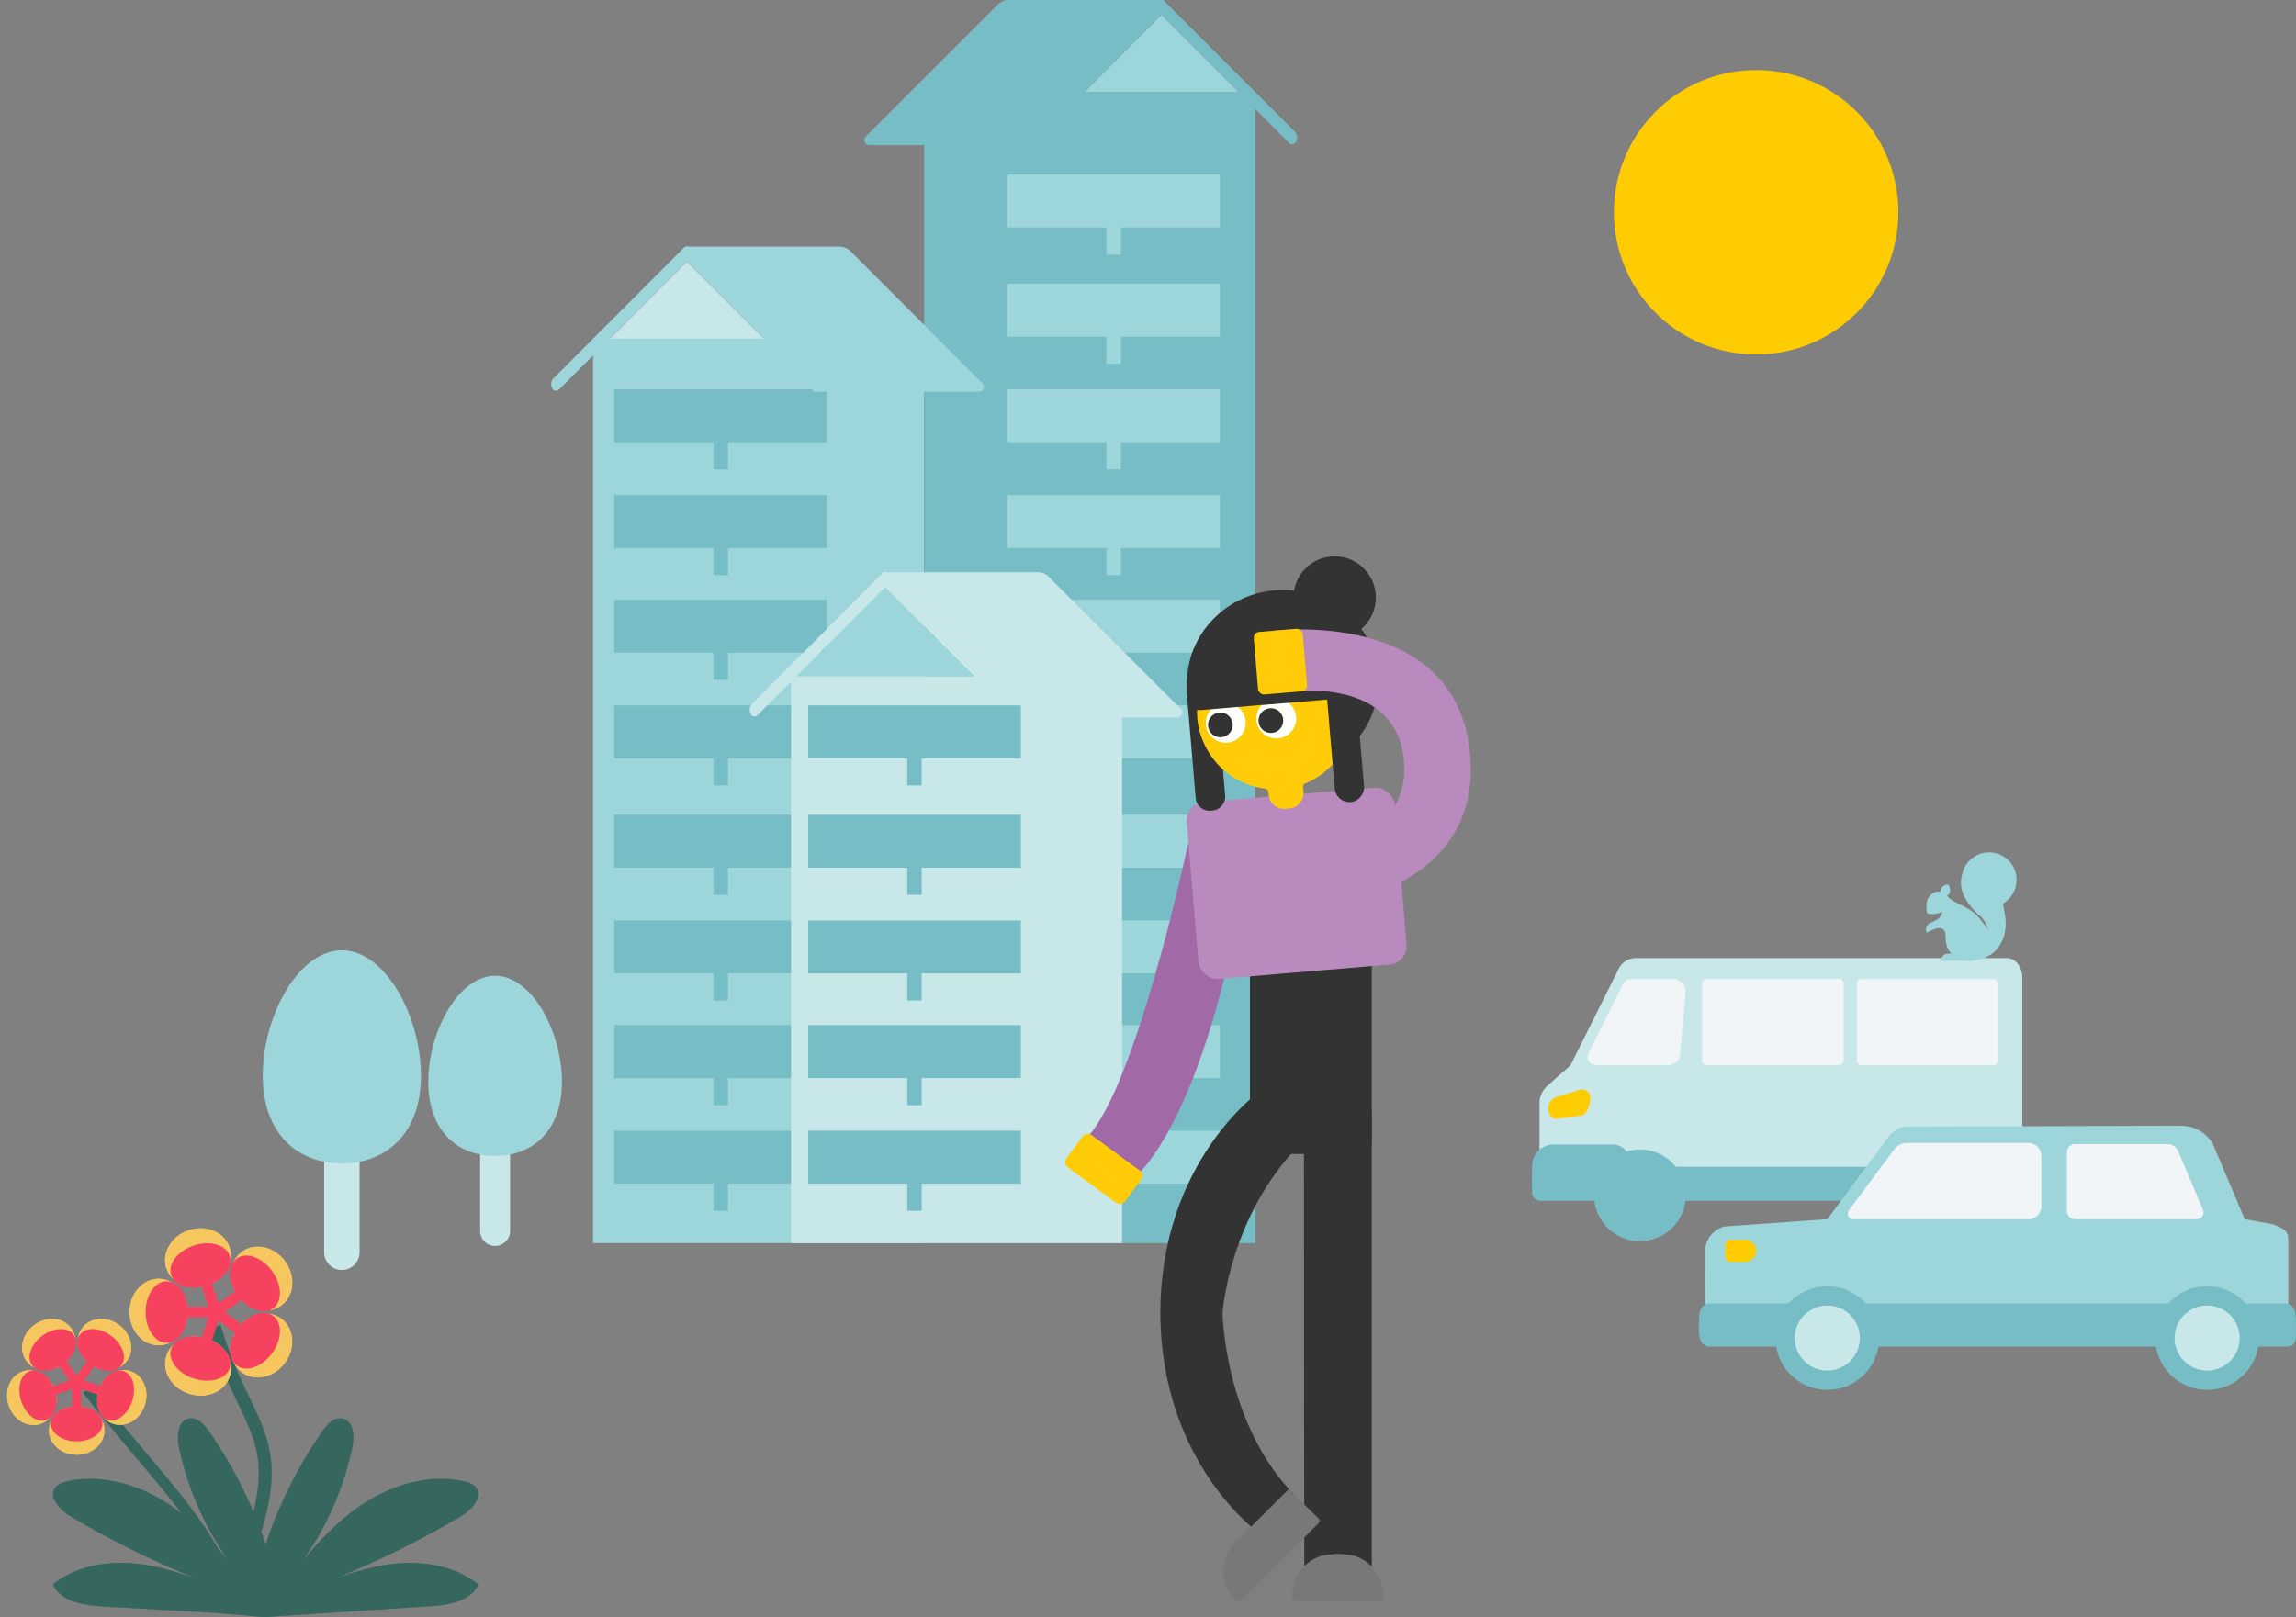 <svg id="No_trips_found" data-name="No trips found" xmlns="http://www.w3.org/2000/svg" width="387.452" height="272.925" viewBox="0 0 387.452 272.925">
  <rect x="0" y="0" width="387.452" height="272.925" fill="#808080" stroke="none"/>
  <circle id="Ellipse_1067" data-name="Ellipse 1067" cx="24.002" cy="24.002" r="24.002" transform="translate(272.349 11.823)" fill="#ffcc02"/>
  <g id="Group_4504" data-name="Group 4504" transform="translate(93.019)">
    <rect id="Rectangle_3927" data-name="Rectangle 3927" width="55.858" height="152.702" transform="translate(7.054 57.112)" fill="#9dd6da"/>
    <rect id="Rectangle_3928" data-name="Rectangle 3928" width="35.888" height="8.941" transform="translate(10.647 65.718)" fill="#76bdc5"/>
    <rect id="Rectangle_3929" data-name="Rectangle 3929" width="2.444" height="9.024" transform="translate(27.38 70.209)" fill="#76bdc5"/>
    <rect id="Rectangle_3930" data-name="Rectangle 3930" width="35.888" height="8.941" transform="translate(10.647 83.558)" fill="#76bdc5"/>
    <rect id="Rectangle_3931" data-name="Rectangle 3931" width="2.444" height="9.024" transform="translate(27.38 88.049)" fill="#76bdc5"/>
    <rect id="Rectangle_3932" data-name="Rectangle 3932" width="35.888" height="8.941" transform="translate(10.647 101.23)" fill="#76bdc5"/>
    <rect id="Rectangle_3933" data-name="Rectangle 3933" width="2.444" height="9.024" transform="translate(27.38 105.721)" fill="#76bdc5"/>
    <rect id="Rectangle_3934" data-name="Rectangle 3934" width="35.888" height="8.941" transform="translate(10.647 119.049)" fill="#76bdc5"/>
    <rect id="Rectangle_3935" data-name="Rectangle 3935" width="2.444" height="9.024" transform="translate(27.38 123.54)" fill="#76bdc5"/>
    <rect id="Rectangle_3936" data-name="Rectangle 3936" width="55.858" height="194.272" transform="translate(62.934 15.542)" fill="#76bdc5"/>
    <rect id="Rectangle_3937" data-name="Rectangle 3937" width="35.888" height="8.941" transform="translate(10.647 137.515)" fill="#76bdc5"/>
    <rect id="Rectangle_3938" data-name="Rectangle 3938" width="2.444" height="9.024" transform="translate(27.38 142.006)" fill="#76bdc5"/>
    <rect id="Rectangle_3939" data-name="Rectangle 3939" width="35.888" height="8.941" transform="translate(10.647 155.355)" fill="#76bdc5"/>
    <rect id="Rectangle_3940" data-name="Rectangle 3940" width="2.444" height="9.024" transform="translate(27.38 159.846)" fill="#76bdc5"/>
    <rect id="Rectangle_3941" data-name="Rectangle 3941" width="35.888" height="8.941" transform="translate(10.647 173.027)" fill="#76bdc5"/>
    <rect id="Rectangle_3942" data-name="Rectangle 3942" width="2.444" height="9.024" transform="translate(27.38 177.518)" fill="#76bdc5"/>
    <rect id="Rectangle_3943" data-name="Rectangle 3943" width="35.888" height="8.941" transform="translate(10.647 190.846)" fill="#76bdc5"/>
    <rect id="Rectangle_3944" data-name="Rectangle 3944" width="2.444" height="9.024" transform="translate(27.38 195.337)" fill="#76bdc5"/>
    <rect id="Rectangle_3945" data-name="Rectangle 3945" width="35.888" height="8.941" transform="translate(76.95 65.718)" fill="#9dd6da"/>
    <rect id="Rectangle_3946" data-name="Rectangle 3946" width="2.444" height="9.024" transform="translate(93.683 70.209)" fill="#9dd6da"/>
    <rect id="Rectangle_3947" data-name="Rectangle 3947" width="35.888" height="8.941" transform="translate(76.95 83.558)" fill="#9dd6da"/>
    <rect id="Rectangle_3948" data-name="Rectangle 3948" width="2.444" height="9.024" transform="translate(93.683 88.049)" fill="#9dd6da"/>
    <rect id="Rectangle_3949" data-name="Rectangle 3949" width="35.888" height="8.941" transform="translate(76.95 101.23)" fill="#9dd6da"/>
    <rect id="Rectangle_3950" data-name="Rectangle 3950" width="2.444" height="9.024" transform="translate(93.683 105.721)" fill="#9dd6da"/>
    <rect id="Rectangle_3951" data-name="Rectangle 3951" width="35.888" height="8.941" transform="translate(76.95 119.049)" fill="#9dd6da"/>
    <rect id="Rectangle_3952" data-name="Rectangle 3952" width="2.444" height="9.024" transform="translate(93.683 123.54)" fill="#9dd6da"/>
    <rect id="Rectangle_3953" data-name="Rectangle 3953" width="35.888" height="8.941" transform="translate(76.95 137.515)" fill="#9dd6da"/>
    <rect id="Rectangle_3954" data-name="Rectangle 3954" width="2.444" height="9.024" transform="translate(93.683 142.006)" fill="#9dd6da"/>
    <rect id="Rectangle_3955" data-name="Rectangle 3955" width="35.888" height="8.941" transform="translate(76.95 155.355)" fill="#9dd6da"/>
    <rect id="Rectangle_3956" data-name="Rectangle 3956" width="2.444" height="9.024" transform="translate(93.683 159.846)" fill="#9dd6da"/>
    <rect id="Rectangle_3957" data-name="Rectangle 3957" width="35.888" height="8.941" transform="translate(76.95 173.027)" fill="#9dd6da"/>
    <rect id="Rectangle_3958" data-name="Rectangle 3958" width="2.444" height="9.024" transform="translate(93.683 177.518)" fill="#9dd6da"/>
    <rect id="Rectangle_3959" data-name="Rectangle 3959" width="35.888" height="8.941" transform="translate(76.95 190.846)" fill="#9dd6da"/>
    <rect id="Rectangle_3960" data-name="Rectangle 3960" width="2.444" height="9.024" transform="translate(93.683 195.337)" fill="#9dd6da"/>
    <rect id="Rectangle_3961" data-name="Rectangle 3961" width="55.858" height="95.695" transform="translate(40.477 114.119)" fill="#c8e7e9"/>
    <g id="Group_4499" data-name="Group 4499" transform="translate(52.838)">
      <g id="Group_4498" data-name="Group 4498">
        <path id="Path_3649" data-name="Path 3649" d="M119.52,23.875h0a1.453,1.453,0,0,0-.167-1.588L97.294.228a.7.7,0,0,0-1.17.23h0a1.453,1.453,0,0,0,.167,1.588l22.038,22.08a.7.7,0,0,0,1.17-.23Z" transform="translate(-46.652 0.002)" fill="#76bdc5"/>
        <path id="Path_3650" data-name="Path 3650" d="M85.574,23.875h0a1.453,1.453,0,0,1,.167-1.588L107.8.228a.7.7,0,0,1,1.17.23h0a1.453,1.453,0,0,1-.167,1.588L86.764,24.125a.7.7,0,0,1-1.17-.23Z" transform="translate(-58.14 0.002)" fill="#76bdc5"/>
        <path id="Path_3651" data-name="Path 3651" d="M122.5,0H96.72A2.56,2.56,0,0,0,94.9.752L72.614,23.041a.853.853,0,0,0,.606,1.462h27.741" transform="translate(-72.357)" fill="#76bdc5"/>
      </g>
      <path id="Path_3652" data-name="Path 3652" d="M90.16,14.213,103.111,1.22l12.972,12.993Z" transform="translate(-52.971 1.329)" fill="#9dd6da"/>
    </g>
    <g id="Group_4501" data-name="Group 4501" transform="translate(33.486 96.576)">
      <g id="Group_4500" data-name="Group 4500">
        <path id="Path_3653" data-name="Path 3653" d="M63.254,70.126h0a1.453,1.453,0,0,1,.167-1.588l22.038-22.08a.7.7,0,0,1,1.17.23h0a1.453,1.453,0,0,1-.167,1.588L64.424,70.355A.7.7,0,0,1,63.254,70.126Z" transform="translate(-63.093 -46.232)" fill="#c8e7e9"/>
        <path id="Path_3654" data-name="Path 3654" d="M97.189,70.126h0a1.453,1.453,0,0,0-.167-1.588L74.984,46.458a.7.7,0,0,0-1.17.23h0a1.453,1.453,0,0,0,.167,1.588l22.038,22.08A.7.7,0,0,0,97.189,70.126Z" transform="translate(-51.594 -46.232)" fill="#c8e7e9"/>
        <path id="Path_3655" data-name="Path 3655" d="M74.04,46.24H99.818a2.56,2.56,0,0,1,1.817.752l22.289,22.289a.853.853,0,0,1-.606,1.462H95.577" transform="translate(-51.172 -46.223)" fill="#c8e7e9"/>
      </g>
      <path id="Path_3656" data-name="Path 3656" d="M66.88,62.438,81.837,47.46,96.794,62.438Z" transform="translate(-58.969 -44.894)" fill="#9dd6da"/>
    </g>
    <g id="Group_4503" data-name="Group 4503" transform="translate(0 41.616)">
      <g id="Group_4502" data-name="Group 4502">
        <path id="Path_3657" data-name="Path 3657" d="M47.224,43.816h0a1.453,1.453,0,0,1,.167-1.588l22.038-22.08a.7.7,0,0,1,1.17.23h0a1.453,1.453,0,0,1-.167,1.588L48.394,44.045A.7.7,0,0,1,47.224,43.816Z" transform="translate(-47.063 -19.922)" fill="#9dd6da"/>
        <path id="Path_3658" data-name="Path 3658" d="M81.159,43.816h0a1.453,1.453,0,0,0-.167-1.588L58.954,20.148a.7.7,0,0,0-1.17.23h0a1.453,1.453,0,0,0,.167,1.588l22.038,22.08A.7.7,0,0,0,81.159,43.816Z" transform="translate(-35.564 -19.922)" fill="#9dd6da"/>
        <path id="Path_3659" data-name="Path 3659" d="M58.02,19.93H83.8a2.56,2.56,0,0,1,1.817.752L107.9,42.971a.853.853,0,0,1-.606,1.462H79.557" transform="translate(-35.132 -19.913)" fill="#9dd6da"/>
      </g>
      <path id="Path_3660" data-name="Path 3660" d="M77.755,34.143,64.782,21.15,51.81,34.143Z" transform="translate(-41.894 -18.584)" fill="#c8e7e9"/>
    </g>
    <rect id="Rectangle_3962" data-name="Rectangle 3962" width="35.888" height="8.941" transform="translate(43.36 137.515)" fill="#76bdc5"/>
    <rect id="Rectangle_3963" data-name="Rectangle 3963" width="2.444" height="9.024" transform="translate(60.072 142.006)" fill="#76bdc5"/>
    <rect id="Rectangle_3964" data-name="Rectangle 3964" width="35.888" height="8.941" transform="translate(43.36 155.355)" fill="#76bdc5"/>
    <rect id="Rectangle_3965" data-name="Rectangle 3965" width="2.444" height="9.024" transform="translate(60.072 159.846)" fill="#76bdc5"/>
    <rect id="Rectangle_3966" data-name="Rectangle 3966" width="35.888" height="8.941" transform="translate(43.36 173.027)" fill="#76bdc5"/>
    <rect id="Rectangle_3967" data-name="Rectangle 3967" width="2.444" height="9.024" transform="translate(60.072 177.518)" fill="#76bdc5"/>
    <rect id="Rectangle_3968" data-name="Rectangle 3968" width="35.888" height="8.941" transform="translate(43.36 190.846)" fill="#76bdc5"/>
    <rect id="Rectangle_3969" data-name="Rectangle 3969" width="2.444" height="9.024" transform="translate(60.072 195.337)" fill="#76bdc5"/>
    <rect id="Rectangle_3970" data-name="Rectangle 3970" width="35.888" height="8.941" transform="translate(76.95 47.899)" fill="#9dd6da"/>
    <rect id="Rectangle_3971" data-name="Rectangle 3971" width="2.444" height="9.024" transform="translate(93.683 52.391)" fill="#9dd6da"/>
    <rect id="Rectangle_3972" data-name="Rectangle 3972" width="35.888" height="8.941" transform="translate(76.95 29.454)" fill="#9dd6da"/>
    <rect id="Rectangle_3973" data-name="Rectangle 3973" width="2.444" height="9.024" transform="translate(93.683 33.945)" fill="#9dd6da"/>
    <rect id="Rectangle_3974" data-name="Rectangle 3974" width="35.888" height="8.941" transform="translate(43.36 119.049)" fill="#76bdc5"/>
    <rect id="Rectangle_3975" data-name="Rectangle 3975" width="2.444" height="9.024" transform="translate(60.072 123.54)" fill="#76bdc5"/>
  </g>
  <g id="Group_4506" data-name="Group 4506" transform="translate(258.541 161.705)">
    <g id="Group_4505" data-name="Group 4505">
      <path id="Path_3661" data-name="Path 3661" d="M141.481,115.6h66.888V80.69c0-1.817-1.17-3.28-2.611-3.28H143.089a3.345,3.345,0,0,0-2.695,1.546l-8.251,16.524c-.71.71-1.838,1.588-4.053,3.635a3.847,3.847,0,0,0-1.191,2.862V115.6h14.56Z" transform="translate(-125.647 -77.41)" fill="#c8e7e9"/>
      <rect id="Rectangle_3976" data-name="Rectangle 3976" width="83.725" height="5.745" rx="1.33" transform="translate(0 35.22)" fill="#76bdc5"/>
      <path id="Path_3662" data-name="Path 3662" d="M129.332,92.934l4.011-.522c.919-.292,1.5-2.277,1.379-3.175h0a1.4,1.4,0,0,0-1.88-1.128l-3.781,1.17A2.1,2.1,0,0,0,127.6,91.43h0c.125.9.815,1.8,1.755,1.5Z" transform="translate(-124.903 -65.84)" fill="#ffcc02"/>
      <path id="Path_3663" data-name="Path 3663" d="M129.956,92.47h10.006a2.791,2.791,0,0,1,2.778,2.778v3.927H126.3v-3.05a3.66,3.66,0,0,1,3.656-3.656Z" transform="translate(-126.3 -61.011)" fill="#76bdc5"/>
      <path id="Path_3664" data-name="Path 3664" d="M130.927,91.6a1.388,1.388,0,0,0,1.253,2.005h11.991a2.065,2.065,0,0,0,2.235-1.88l.919-10.361a2.067,2.067,0,0,0-1.943-2.256h-7.353a1.458,1.458,0,0,0-1.232.794l-5.849,11.7Z" transform="translate(-121.422 -75.559)" fill="#f1f5f7"/>
    </g>
    <rect id="Rectangle_3977" data-name="Rectangle 3977" width="14.518" height="23.877" rx="0.78" transform="translate(78.67 3.551) rotate(90)" fill="#f1f5f7"/>
    <rect id="Rectangle_3978" data-name="Rectangle 3978" width="14.518" height="23.877" rx="0.78" transform="translate(52.579 3.53) rotate(90)" fill="#f1f5f7"/>
    <circle id="Ellipse_1068" data-name="Ellipse 1068" cx="6.873" cy="6.873" r="6.873" transform="translate(11.322 33.172)" fill="#76bdc5" stroke="#76bdc5" stroke-width="1.74"/>
    <circle id="Ellipse_1069" data-name="Ellipse 1069" cx="6.873" cy="6.873" r="6.873" transform="translate(61.645 33.172)" fill="#76bdc5" stroke="#76bdc5" stroke-width="1.74"/>
  </g>
  <g id="Group_4507" data-name="Group 4507" transform="translate(286.7 190.01)">
    <path id="Path_3665" data-name="Path 3665" d="M238.69,127.329H140.28v-15.4a4.333,4.333,0,0,1,3.321-3.969l17.3-1.232L171.05,93.049a4.19,4.19,0,0,1,3.426-1.964l46.145-.125a6.15,6.15,0,0,1,5.348,3.092l5.369,12.68,4.763.856c1.567.648,2.59.9,2.59,2.611v17.108Z" transform="translate(-139.236 -90.96)" fill="#9dd6da"/>
    <path id="Path_3666" data-name="Path 3666" d="M238.671,112.621H141.827c-2.005,0-2.047-1.65-2.047-3.656h0c0-2.005.042-3.656,2.047-3.656h96.843c2.005,0,1.859,2.193,1.859,4.22h0C240.53,111.535,240.676,112.621,238.671,112.621Z" transform="translate(-139.78 -75.334)" fill="#76bdc5"/>
    <circle id="Ellipse_1070" data-name="Ellipse 1070" cx="8.753" cy="8.753" r="8.753" transform="translate(12.91 27.073)" fill="#76bdc5"/>
    <circle id="Ellipse_1071" data-name="Ellipse 1071" cx="8.753" cy="8.753" r="8.753" transform="translate(76.998 27.073)" fill="#76bdc5"/>
    <path id="Path_3667" data-name="Path 3667" d="M140.28,102.68h9.9A1.311,1.311,0,0,1,151.5,104h0a1.311,1.311,0,0,1-1.316,1.316h-9.9" transform="translate(-139.236 -78.198)" fill="#9dd6da"/>
    <path id="Path_3668" data-name="Path 3668" d="M145.263,103.9h-2.444a.927.927,0,0,1-.919-.919v-1.9a.927.927,0,0,1,.919-.919h2.444a1.863,1.863,0,0,1,1.859,1.859h0a1.863,1.863,0,0,1-1.859,1.859Z" transform="translate(-137.471 -80.942)" fill="#ffcc02"/>
    <path id="Path_3669" data-name="Path 3669" d="M151.981,103.777a.908.908,0,0,0,.731,1.441H182.1a2.211,2.211,0,0,0,2.361-2.005V94.355A2.2,2.2,0,0,0,182.1,92.35H161.778a2.671,2.671,0,0,0-2.131,1.065l-7.687,10.34Z" transform="translate(-126.684 -89.446)" fill="#f1f5f7"/>
    <path id="Path_3670" data-name="Path 3670" d="M191.455,105.12H170.92a1.409,1.409,0,0,1-1.42-1.42V93.86a1.409,1.409,0,0,1,1.42-1.42h15.521a2,2,0,0,1,1.859,1.232l4.178,9.86a1.126,1.126,0,0,1-1.044,1.567Z" transform="translate(-107.417 -89.348)" fill="#f1f5f7"/>
    <circle id="Ellipse_1072" data-name="Ellipse 1072" cx="5.494" cy="5.494" r="5.494" transform="translate(16.168 30.331)" fill="#c8e7e9"/>
    <circle id="Ellipse_1073" data-name="Ellipse 1073" cx="5.494" cy="5.494" r="5.494" transform="translate(80.257 30.331)" fill="#c8e7e9"/>
  </g>
  <g id="Group_4509" data-name="Group 4509" transform="translate(179.323 93.898)">
    <g id="Group_4508" data-name="Group 4508" transform="translate(0)">
      <path id="Path_3671" data-name="Path 3671" d="M107.981,68.06s-9.379,44.286-18.111,50.7l8.69,6.183s12.283-8.711,19.49-53.957" transform="translate(-86.753 -19.785)" fill="#a16aa7"/>
      <path id="Path_3672" data-name="Path 3672" d="M106.756,106s.23,18.989,12.408,31.167l-6.2,6.2S96.27,131.548,96.27,106" transform="translate(-79.784 21.53)" fill="#333"/>
      <rect id="Rectangle_3979" data-name="Rectangle 3979" width="6.747" height="12.262" rx="1.02" transform="matrix(0.593, -0.806, 0.806, 0.593, 0, 102.481)" fill="#ffcc07"/>
      <path id="Path_3673" data-name="Path 3673" d="M119.317,89.8v77.333c-3.8,0-7.583,0-11.385-.021-.021-.439-.063-51.994-.063-77.333" transform="translate(-67.152 3.867)" fill="#333"/>
      <path id="Path_3674" data-name="Path 3674" d="M106.756,125.581s1.128-16.544,13.307-28.723l-7.1-8.648S96.27,100.033,96.27,125.581" transform="translate(-79.784 2.158)" fill="#333"/>
      <path id="Path_3675" data-name="Path 3675" d="M110.173,125.621h-.063a12.762,12.762,0,0,1,3.781.209,7.076,7.076,0,0,1,4.972,6.789c-.021.606-.23.836-.836.836h-7.144c-.48,0-.773-.1-.752-.668.042-2.4.042-4.784.063-7.186Z" transform="translate(-64.713 42.852)" fill="#787878"/>
      <path id="Path_3676" data-name="Path 3676" d="M115.613,125.621h.063a12.762,12.762,0,0,0-3.781.209,7.076,7.076,0,0,0-4.972,6.789c.021.606.23.836.836.836H114.9c.48,0,.773-.1.752-.668-.042-2.4-.042-4.784-.063-7.186Z" transform="translate(-68.189 42.852)" fill="#787878"/>
      <path id="Path_3677" data-name="Path 3677" d="M103.213,138.786a6.811,6.811,0,0,1-.1-9.212c.48-.5.982-.982,1.483-1.483l7.792-7.771c1.65,1.629,3.3,3.259,4.972,4.888.48.46.167.731-.146,1.065l-5.577,5.577c-2.319,2.319-4.679,4.637-6.956,7-.564.585-.919.522-1.441,0" transform="translate(-74.234 37.124)" fill="#787878"/>
      <rect id="Rectangle_3980" data-name="Rectangle 3980" width="20.555" height="35.449" rx="2.21" transform="translate(31.61 65.426)" fill="#333"/>
      <rect id="Rectangle_3981" data-name="Rectangle 3981" width="35.24" height="29.955" rx="3.14" transform="translate(20.674 41.75) rotate(-4.82)" fill="#b98abd"/>
      <path id="Path_3678" data-name="Path 3678" d="M105.565,58.6a4.289,4.289,0,0,0-2.235-1.483c1.316-.1,2.611-.23,3.927-.334-1,.543-1.462,1.065-1.546,1.692h0c-.188-.084-.146.042-.146.146h0Z" transform="translate(-72.096 -32.068)" fill="#ffcc07"/>
      <path id="Path_3679" data-name="Path 3679" d="M101.742,57.751c.063.125-.042.188-.125.23C101.6,57.856,101.512,57.73,101.742,57.751Z" transform="translate(-73.996 -31.013)" fill="#cacac9"/>
      <ellipse id="Ellipse_1074" data-name="Ellipse 1074" cx="16.148" cy="15.542" rx="16.148" ry="15.542" transform="translate(19.74 7.082) rotate(-4.82)" fill="#333"/>
      <path id="Path_3680" data-name="Path 3680" d="M104.538,57.589c.021.1-.042.146-.146.167C104.392,57.651,104.35,57.526,104.538,57.589Z" transform="translate(-70.943 -31.205)" fill="#cacac9"/>
      <path id="Path_3681" data-name="Path 3681" d="M104.71,59.38c.1,0,.209,0,.251.125C104.835,59.568,104.773,59.464,104.71,59.38Z" transform="translate(-70.593 -29.237)" fill="#cacac9"/>
      <path id="Path_3682" data-name="Path 3682" d="M98.4,57.2l1.525,17.986a2.371,2.371,0,0,0,2.674,2.047h0a2.387,2.387,0,0,0,2.3-2.465l-1.525-17.986a2.371,2.371,0,0,0-2.674-2.047h0A2.387,2.387,0,0,0,98.4,57.2Z" transform="translate(-77.468 -34.306)" fill="#333"/>
      <path id="Path_3683" data-name="Path 3683" d="M114.134,79.43a2.646,2.646,0,0,1-2.841-2.569h0c0-.627-.251-.773-.815-.877a13.03,13.03,0,0,1-10.194-7.875,11.982,11.982,0,0,1-1-5.933,4.087,4.087,0,0,0,2.005.209c1.3-.125,2.611-.209,3.906-.313l9.191-.773c1.5-.125,3.008-.272,4.512-.4a3.043,3.043,0,0,0,2.841-3.468,13.429,13.429,0,0,0-1.42-4.909l.1-.1a12.627,12.627,0,0,1,5.222,10.821,13.053,13.053,0,0,1-4.157,9.317,12.753,12.753,0,0,1-3.948,2.569.582.582,0,0,0-.4.731c0,.209.042.418.063.648a2.677,2.677,0,0,1-2.486,2.883l-.606.042Z" transform="translate(-76.549 -36.816)" fill="#ffcc07"/>
      <circle id="Ellipse_1075" data-name="Ellipse 1075" cx="3.363" cy="3.363" r="3.363" transform="translate(32.697 24.002)" fill="#fffffc"/>
      <circle id="Ellipse_1076" data-name="Ellipse 1076" cx="3.363" cy="3.363" r="3.363" transform="translate(24.153 24.733)" fill="#fffffc"/>
      <circle id="Ellipse_1077" data-name="Ellipse 1077" cx="2.089" cy="2.089" r="2.089" transform="translate(24.529 26.362)" fill="#333"/>
      <circle id="Ellipse_1078" data-name="Ellipse 1078" cx="2.089" cy="2.089" r="2.089" transform="translate(33.052 25.631)" fill="#333"/>
      <path id="Path_3684" data-name="Path 3684" d="M104.71,59.39c.1,0,.209,0,.251.125C104.835,59.578,104.773,59.474,104.71,59.39Z" transform="translate(-70.593 -29.226)" fill="#cacac9"/>
      <path id="Path_3685" data-name="Path 3685" d="M116.13,51.88s4.846,9.254,0,9.672l-11.155.94L104.16,52.9l11.97-1Z" transform="translate(-71.192 -37.404)" fill="#333"/>
      <path id="Path_3686" data-name="Path 3686" d="M99.332,53.3s-2.945,9.922,1.567,9.526l10.382-.877-.815-9.588-11.113.94Z" transform="translate(-77.477 -36.881)" fill="#333"/>
      <path id="Path_3687" data-name="Path 3687" d="M109.515,55.224l1.755,20.7a2.538,2.538,0,0,0,2.695,2.381h0a2.544,2.544,0,0,0,2.256-2.8l-1.755-20.7a2.538,2.538,0,0,0-2.695-2.381h0A2.544,2.544,0,0,0,109.515,55.224Z" transform="translate(-65.371 -36.821)" fill="#333"/>
      <circle id="Ellipse_1079" data-name="Ellipse 1079" cx="6.956" cy="6.956" r="6.956" transform="translate(38.943)" fill="#333"/>
    </g>
    <path id="Path_3688" data-name="Path 3688" d="M113.767,97.551s26.8-2.235,24.858-25.464c-2.11-25-33.235-20.994-33.235-20.994l.877,10.487s19.887-3.739,21.161,11.447c1.17,13.766-14.539,14.038-14.539,14.038l.877,10.487Z" transform="translate(-69.852 -38.518)" fill="#b98abd"/>
    <rect id="Rectangle_3982" data-name="Rectangle 3982" width="8.293" height="10.591" rx="0.98" transform="translate(41.323 22.704) rotate(175.18)" fill="#ffcc07"/>
  </g>
  <g id="Group_4510" data-name="Group 4510" transform="translate(44.34 160.389)">
    <path id="Path_3689" data-name="Path 3689" d="M41.32,92.48h5.055v14.581a2.523,2.523,0,0,1-2.528,2.528h0a2.523,2.523,0,0,1-2.528-2.528V92.48Z" transform="translate(-4.638 -59.684)" fill="#c8e7e9"/>
    <path id="Path_3690" data-name="Path 3690" d="M59.691,96.721c0,8.4-5.055,12.534-11.28,12.534s-11.28-4.136-11.28-12.534S42.185,78.84,48.41,78.84,59.691,88.324,59.691,96.721Z" transform="translate(-9.201 -74.537)" fill="#9dd6da"/>
    <path id="Path_3691" data-name="Path 3691" d="M28.72,92.92h5.974v17.255a2.987,2.987,0,0,1-2.987,2.987h0a2.987,2.987,0,0,1-2.987-2.987V92.92Z" transform="translate(-18.359 -59.204)" fill="#c8e7e9"/>
    <path id="Path_3692" data-name="Path 3692" d="M50.457,97.92c0,9.922-5.974,14.831-13.348,14.831S23.76,107.863,23.76,97.92s5.974-21.14,13.348-21.14S50.457,88,50.457,97.92Z" transform="translate(-23.76 -76.78)" fill="#9dd6da"/>
  </g>
  <g id="Group_4511" data-name="Group 4511" transform="translate(325.022 143.866)">
    <circle id="Ellipse_1080" data-name="Ellipse 1080" cx="4.637" cy="4.637" r="4.637" transform="translate(6.006)" fill="#9dd6da"/>
    <circle id="Ellipse_1081" data-name="Ellipse 1081" cx="3.718" cy="3.718" r="3.718" transform="translate(3.311 10.883)" fill="#9dd6da"/>
    <path id="Path_3693" data-name="Path 3693" d="M161.23,75.2a3.578,3.578,0,0,1-2.695.585.335.335,0,0,1-.313-.292c-.084-.585-.188-2.026.5-2.716a1.894,1.894,0,0,1,2.716-.292,1.86,1.86,0,0,1-.188,2.716Z" transform="translate(-158.086 -65.423)" fill="#9dd6da"/>
    <path id="Path_3694" data-name="Path 3694" d="M159.381,72.159c.167-.418.794-.627,1.065-.689a.182.182,0,0,1,.188.084,1.638,1.638,0,0,1,.23,1.253.87.87,0,0,1-1.107.564.86.86,0,0,1-.355-1.191Z" transform="translate(-156.843 -66.039)" fill="#9dd6da"/>
    <path id="Path_3695" data-name="Path 3695" d="M160.542,77.05h3.3v1.212H159.33A1.212,1.212,0,0,1,160.542,77.05Z" transform="translate(-156.813 -59.962)" fill="#9dd6da"/>
    <path id="Path_3696" data-name="Path 3696" d="M158.825,75.2l2.549-1.191.522,1.107-3.656,1.692h0A1.216,1.216,0,0,1,158.825,75.2Z" transform="translate(-158.125 -63.273)" fill="#9dd6da"/>
    <path id="Path_3697" data-name="Path 3697" d="M160.323,75.081a1.779,1.779,0,0,1-.94,1.483c-.731.334-.773,1.692-.773,1.692a4.068,4.068,0,0,1,1-.313c.689-.1,1.337.334,1.274,1.316s2.005-.48,2.005-.48l4.387-1.608A8.158,8.158,0,0,0,164,74.287c-2.047-1-2.214-1.065-2.883-1.838s-1,1.337-1,1.337l.209,1.274Z" transform="translate(-157.597 -65.158)" fill="#9dd6da"/>
    <path id="Path_3698" data-name="Path 3698" d="M164.04,77.579a4.075,4.075,0,0,1,.856,5.327,9.976,9.976,0,0,1-2.82,2.361s3.635.146,5.306-2.486,1.107-4.972.543-7.541a3.929,3.929,0,0,0-2.8-3.05s-3.844-2.4-4.053-1.232-.564,3.321,2.945,6.643Z" transform="translate(-155.047 -66.947)" fill="#9dd6da"/>
  </g>
  <g id="Group_4514" data-name="Group 4514" transform="translate(0 205.894)">
    <path id="Path_3699" data-name="Path 3699" d="M44.014,140.206a74.923,74.923,0,0,0-10.8-23.333c-.836-1.212-2.068-2.549-3.509-2.235-1.88.418-2.026,3.029-1.629,4.909a51.533,51.533,0,0,0,11.447,23.02c-3.718-4.93-7.729-9.776-12.826-13.244s-11.51-5.431-17.526-4.073a3.381,3.381,0,0,0-1.922.961c-1.337,1.629.668,3.844,2.486,4.93a158.772,158.772,0,0,0,25.945,12.367c-4.7-1.88-9.463-3.76-14.5-4.345s-10.424.292-14.372,3.468c1.232,2.9,4.993,3.509,8.147,3.718,8.565.564,17.15.856,25.673,1.671a16.965,16.965,0,0,0,4.157,0l25.673-1.671c3.154-.209,6.914-.815,8.147-3.718-3.948-3.154-9.358-4.032-14.372-3.468s-9.8,2.465-14.5,4.345A158.771,158.771,0,0,0,75.682,131.14c1.817-1.065,3.823-3.3,2.486-4.93a3.381,3.381,0,0,0-1.922-.961c-6.016-1.358-12.429.606-17.526,4.073s-9.108,8.314-12.826,13.244a51.533,51.533,0,0,0,11.447-23.02c.4-1.88.251-4.491-1.629-4.909-1.441-.334-2.674,1-3.509,2.235a74.923,74.923,0,0,0-10.8,23.333" transform="translate(2.123 -81.118)" fill="#35675f"/>
    <path id="Path_3700" data-name="Path 3700" d="M19.85,107.21c5.222,17.84,13.244,18.3,5.118,39.272" transform="translate(16.323 -89.149)" fill="none" stroke="#35675f" stroke-width="2.2"/>
    <g id="Group_4512" data-name="Group 4512" transform="translate(21.863 0)">
      <ellipse id="Ellipse_1082" data-name="Ellipse 1082" cx="4.909" cy="5.619" rx="4.909" ry="5.619" transform="translate(0 9.935)" fill="#f6c65f"/>
      <ellipse id="Ellipse_1083" data-name="Ellipse 1083" cx="3.551" cy="5.201" rx="3.551" ry="5.201" transform="translate(2.716 10.353)" fill="#f6425f"/>
      <line id="Line_524" data-name="Line 524" x2="8.251" transform="translate(6.267 15.555)" fill="none" stroke="#f6425f" stroke-linecap="round" stroke-width="1.75"/>
      <ellipse id="Ellipse_1084" data-name="Ellipse 1084" cx="4.909" cy="5.619" rx="4.909" ry="5.619" transform="translate(0 9.935)" fill="#f6c65f"/>
      <ellipse id="Ellipse_1085" data-name="Ellipse 1085" cx="3.551" cy="5.201" rx="3.551" ry="5.201" transform="translate(2.716 10.353)" fill="#f6425f"/>
      <line id="Line_525" data-name="Line 525" x2="8.251" transform="translate(6.267 15.555)" fill="none" stroke="#f6425f" stroke-linecap="round" stroke-width="1.75"/>
      <ellipse id="Ellipse_1086" data-name="Ellipse 1086" cx="4.909" cy="5.619" rx="4.909" ry="5.619" transform="translate(4.698 27.615) rotate(-72)" fill="#f6c65f"/>
      <ellipse id="Ellipse_1087" data-name="Ellipse 1087" cx="3.551" cy="5.201" rx="3.551" ry="5.201" transform="translate(5.917 25.174) rotate(-72)" fill="#f6425f"/>
      <line id="Line_526" data-name="Line 526" y1="7.854" x2="2.549" transform="translate(11.97 15.555)" fill="none" stroke="#f6425f" stroke-linecap="round" stroke-width="1.75"/>
      <ellipse id="Ellipse_1088" data-name="Ellipse 1088" cx="4.909" cy="5.619" rx="4.909" ry="5.619" transform="translate(4.698 27.615) rotate(-72)" fill="#f6c65f"/>
      <ellipse id="Ellipse_1089" data-name="Ellipse 1089" cx="3.551" cy="5.201" rx="3.551" ry="5.201" transform="translate(5.917 25.174) rotate(-72)" fill="#f6425f"/>
      <line id="Line_527" data-name="Line 527" y1="7.854" x2="2.549" transform="translate(11.97 15.555)" fill="none" stroke="#f6425f" stroke-linecap="round" stroke-width="1.75"/>
      <ellipse id="Ellipse_1090" data-name="Ellipse 1090" cx="5.619" cy="4.909" rx="5.619" ry="4.909" transform="translate(15.014 22.866) rotate(-54)" fill="#f6c65f"/>
      <ellipse id="Ellipse_1091" data-name="Ellipse 1091" cx="5.201" cy="3.551" rx="5.201" ry="3.551" transform="translate(15.257 22.531) rotate(-54)" fill="#f6425f"/>
      <line id="Line_528" data-name="Line 528" x1="6.664" y1="4.846" transform="translate(14.518 15.555)" fill="none" stroke="#f6425f" stroke-linecap="round" stroke-width="1.75"/>
      <ellipse id="Ellipse_1092" data-name="Ellipse 1092" cx="5.619" cy="4.909" rx="5.619" ry="4.909" transform="translate(15.014 22.866) rotate(-54)" fill="#f6c65f"/>
      <ellipse id="Ellipse_1093" data-name="Ellipse 1093" cx="5.201" cy="3.551" rx="5.201" ry="3.551" transform="translate(15.257 22.531) rotate(-54)" fill="#f6425f"/>
      <line id="Line_529" data-name="Line 529" x1="6.664" y1="4.846" transform="translate(14.518 15.555)" fill="none" stroke="#f6425f" stroke-linecap="round" stroke-width="1.75"/>
      <ellipse id="Ellipse_1094" data-name="Ellipse 1094" cx="4.909" cy="5.619" rx="4.909" ry="5.619" transform="translate(15.023 8.247) rotate(-36)" fill="#f6c65f"/>
      <ellipse id="Ellipse_1095" data-name="Ellipse 1095" cx="3.551" cy="5.201" rx="3.551" ry="5.201" transform="translate(15.249 8.6) rotate(-36)" fill="#f6425f"/>
      <line id="Line_530" data-name="Line 530" x1="6.664" y2="4.846" transform="translate(14.518 10.708)" fill="none" stroke="#f6425f" stroke-linecap="round" stroke-width="1.75"/>
      <ellipse id="Ellipse_1096" data-name="Ellipse 1096" cx="4.909" cy="5.619" rx="4.909" ry="5.619" transform="translate(15.023 8.247) rotate(-36)" fill="#f6c65f"/>
      <ellipse id="Ellipse_1097" data-name="Ellipse 1097" cx="3.551" cy="5.201" rx="3.551" ry="5.201" transform="translate(15.249 8.6) rotate(-36)" fill="#f6425f"/>
      <line id="Line_531" data-name="Line 531" x1="6.664" y2="4.846" transform="translate(14.518 10.708)" fill="none" stroke="#f6425f" stroke-linecap="round" stroke-width="1.75"/>
      <ellipse id="Ellipse_1098" data-name="Ellipse 1098" cx="5.619" cy="4.909" rx="5.619" ry="4.909" transform="translate(4.688 3.473) rotate(-18)" fill="#f6c65f"/>
      <ellipse id="Ellipse_1099" data-name="Ellipse 1099" cx="5.201" cy="3.551" rx="5.201" ry="3.551" transform="translate(5.927 5.926) rotate(-18)" fill="#f6425f"/>
      <line id="Line_532" data-name="Line 532" x2="2.549" y2="7.854" transform="translate(11.97 7.7)" fill="none" stroke="#f6425f" stroke-linecap="round" stroke-width="1.75"/>
      <ellipse id="Ellipse_1100" data-name="Ellipse 1100" cx="5.619" cy="4.909" rx="5.619" ry="4.909" transform="translate(4.688 3.473) rotate(-18)" fill="#f6c65f"/>
      <ellipse id="Ellipse_1101" data-name="Ellipse 1101" cx="5.201" cy="3.551" rx="5.201" ry="3.551" transform="translate(5.927 5.926) rotate(-18)" fill="#f6425f"/>
      <line id="Line_533" data-name="Line 533" x2="2.549" y2="7.854" transform="translate(11.97 7.7)" fill="none" stroke="#f6425f" stroke-linecap="round" stroke-width="1.75"/>
    </g>
    <path id="Path_3701" data-name="Path 3701" d="M9.59,112.26c9.484,12.283,17.505,19.782,22.477,29.517" transform="translate(5.15 -83.649)" fill="none" stroke="#35675f" stroke-width="1.84"/>
    <g id="Group_4513" data-name="Group 4513" transform="translate(0 14.957)">
      <ellipse id="Ellipse_1102" data-name="Ellipse 1102" cx="4.094" cy="4.679" rx="4.094" ry="4.679" transform="translate(11.463 6.629) rotate(-54.05)" fill="#f6c65f"/>
      <ellipse id="Ellipse_1103" data-name="Ellipse 1103" cx="2.966" cy="4.345" rx="2.966" ry="4.345" transform="translate(11.736 6.83) rotate(-54.05)" fill="#f6425f"/>
      <line id="Line_534" data-name="Line 534" x1="4.053" y2="5.577" transform="translate(12.944 6.989)" fill="none" stroke="#f6425f" stroke-linecap="round" stroke-width="1.46"/>
      <ellipse id="Ellipse_1104" data-name="Ellipse 1104" cx="4.094" cy="4.679" rx="4.094" ry="4.679" transform="translate(11.463 6.629) rotate(-54.05)" fill="#f6c65f"/>
      <ellipse id="Ellipse_1105" data-name="Ellipse 1105" cx="2.966" cy="4.345" rx="2.966" ry="4.345" transform="translate(11.736 6.83) rotate(-54.05)" fill="#f6425f"/>
      <line id="Line_535" data-name="Line 535" x1="4.053" y2="5.577" transform="translate(12.944 6.989)" fill="none" stroke="#f6425f" stroke-linecap="round" stroke-width="1.46"/>
      <ellipse id="Ellipse_1106" data-name="Ellipse 1106" cx="4.679" cy="4.094" rx="4.679" ry="4.094" transform="translate(15.23 18.208) rotate(-72.05)" fill="#f6c65f"/>
      <ellipse id="Ellipse_1107" data-name="Ellipse 1107" cx="4.345" cy="2.966" rx="4.345" ry="2.966" transform="translate(15.342 17.894) rotate(-72.05)" fill="#f6425f"/>
      <line id="Line_536" data-name="Line 536" x1="6.559" y1="2.131" transform="translate(12.944 12.567)" fill="none" stroke="#f6425f" stroke-linecap="round" stroke-width="1.46"/>
      <ellipse id="Ellipse_1108" data-name="Ellipse 1108" cx="4.679" cy="4.094" rx="4.679" ry="4.094" transform="translate(15.23 18.208) rotate(-72.05)" fill="#f6c65f"/>
      <ellipse id="Ellipse_1109" data-name="Ellipse 1109" cx="4.345" cy="2.966" rx="4.345" ry="2.966" transform="translate(15.342 17.894) rotate(-72.05)" fill="#f6425f"/>
      <line id="Line_537" data-name="Line 537" x1="6.559" y1="2.131" transform="translate(12.944 12.567)" fill="none" stroke="#f6425f" stroke-linecap="round" stroke-width="1.46"/>
      <ellipse id="Ellipse_1110" data-name="Ellipse 1110" cx="4.679" cy="4.094" rx="4.679" ry="4.094" transform="translate(8.264 16.494)" fill="#f6c65f"/>
      <ellipse id="Ellipse_1111" data-name="Ellipse 1111" cx="4.345" cy="2.966" rx="4.345" ry="2.966" transform="translate(8.599 16.494)" fill="#f6425f"/>
      <line id="Line_538" data-name="Line 538" y1="6.894" transform="translate(12.944 12.567)" fill="none" stroke="#f6425f" stroke-linecap="round" stroke-width="1.46"/>
      <ellipse id="Ellipse_1112" data-name="Ellipse 1112" cx="4.679" cy="4.094" rx="4.679" ry="4.094" transform="translate(8.264 16.494)" fill="#f6c65f"/>
      <ellipse id="Ellipse_1113" data-name="Ellipse 1113" cx="4.345" cy="2.966" rx="4.345" ry="2.966" transform="translate(8.599 16.494)" fill="#f6425f"/>
      <line id="Line_539" data-name="Line 539" y1="6.894" transform="translate(12.944 12.567)" fill="none" stroke="#f6425f" stroke-linecap="round" stroke-width="1.46"/>
      <ellipse id="Ellipse_1114" data-name="Ellipse 1114" cx="4.094" cy="4.679" rx="4.094" ry="4.679" transform="translate(0 11.87) rotate(-18.05)" fill="#f6c65f"/>
      <ellipse id="Ellipse_1115" data-name="Ellipse 1115" cx="2.966" cy="4.345" rx="2.966" ry="4.345" transform="translate(2.225 11.483) rotate(-18.05)" fill="#f6425f"/>
      <line id="Line_540" data-name="Line 540" y1="2.131" x2="6.559" transform="translate(6.384 12.567)" fill="none" stroke="#f6425f" stroke-linecap="round" stroke-width="1.46"/>
      <ellipse id="Ellipse_1116" data-name="Ellipse 1116" cx="4.094" cy="4.679" rx="4.094" ry="4.679" transform="translate(0 11.87) rotate(-18.05)" fill="#f6c65f"/>
      <ellipse id="Ellipse_1117" data-name="Ellipse 1117" cx="2.966" cy="4.345" rx="2.966" ry="4.345" transform="translate(2.225 11.483) rotate(-18.05)" fill="#f6425f"/>
      <line id="Line_541" data-name="Line 541" y1="2.131" x2="6.559" transform="translate(6.384 12.567)" fill="none" stroke="#f6425f" stroke-linecap="round" stroke-width="1.46"/>
      <ellipse id="Ellipse_1118" data-name="Ellipse 1118" cx="4.679" cy="4.094" rx="4.679" ry="4.094" transform="translate(2.027 5.513) rotate(-36.05)" fill="#f6c65f"/>
      <ellipse id="Ellipse_1119" data-name="Ellipse 1119" cx="4.345" cy="2.966" rx="4.345" ry="2.966" transform="translate(3.646 7.142) rotate(-36.05)" fill="#f6425f"/>
      <line id="Line_542" data-name="Line 542" x2="4.053" y2="5.577" transform="translate(8.891 6.989)" fill="none" stroke="#f6425f" stroke-linecap="round" stroke-width="1.46"/>
      <ellipse id="Ellipse_1120" data-name="Ellipse 1120" cx="4.679" cy="4.094" rx="4.679" ry="4.094" transform="translate(2.027 5.513) rotate(-36.05)" fill="#f6c65f"/>
      <ellipse id="Ellipse_1121" data-name="Ellipse 1121" cx="4.345" cy="2.966" rx="4.345" ry="2.966" transform="translate(3.646 7.142) rotate(-36.05)" fill="#f6425f"/>
      <line id="Line_543" data-name="Line 543" x2="4.053" y2="5.577" transform="translate(8.891 6.989)" fill="none" stroke="#f6425f" stroke-linecap="round" stroke-width="1.46"/>
    </g>
  </g>
</svg>
